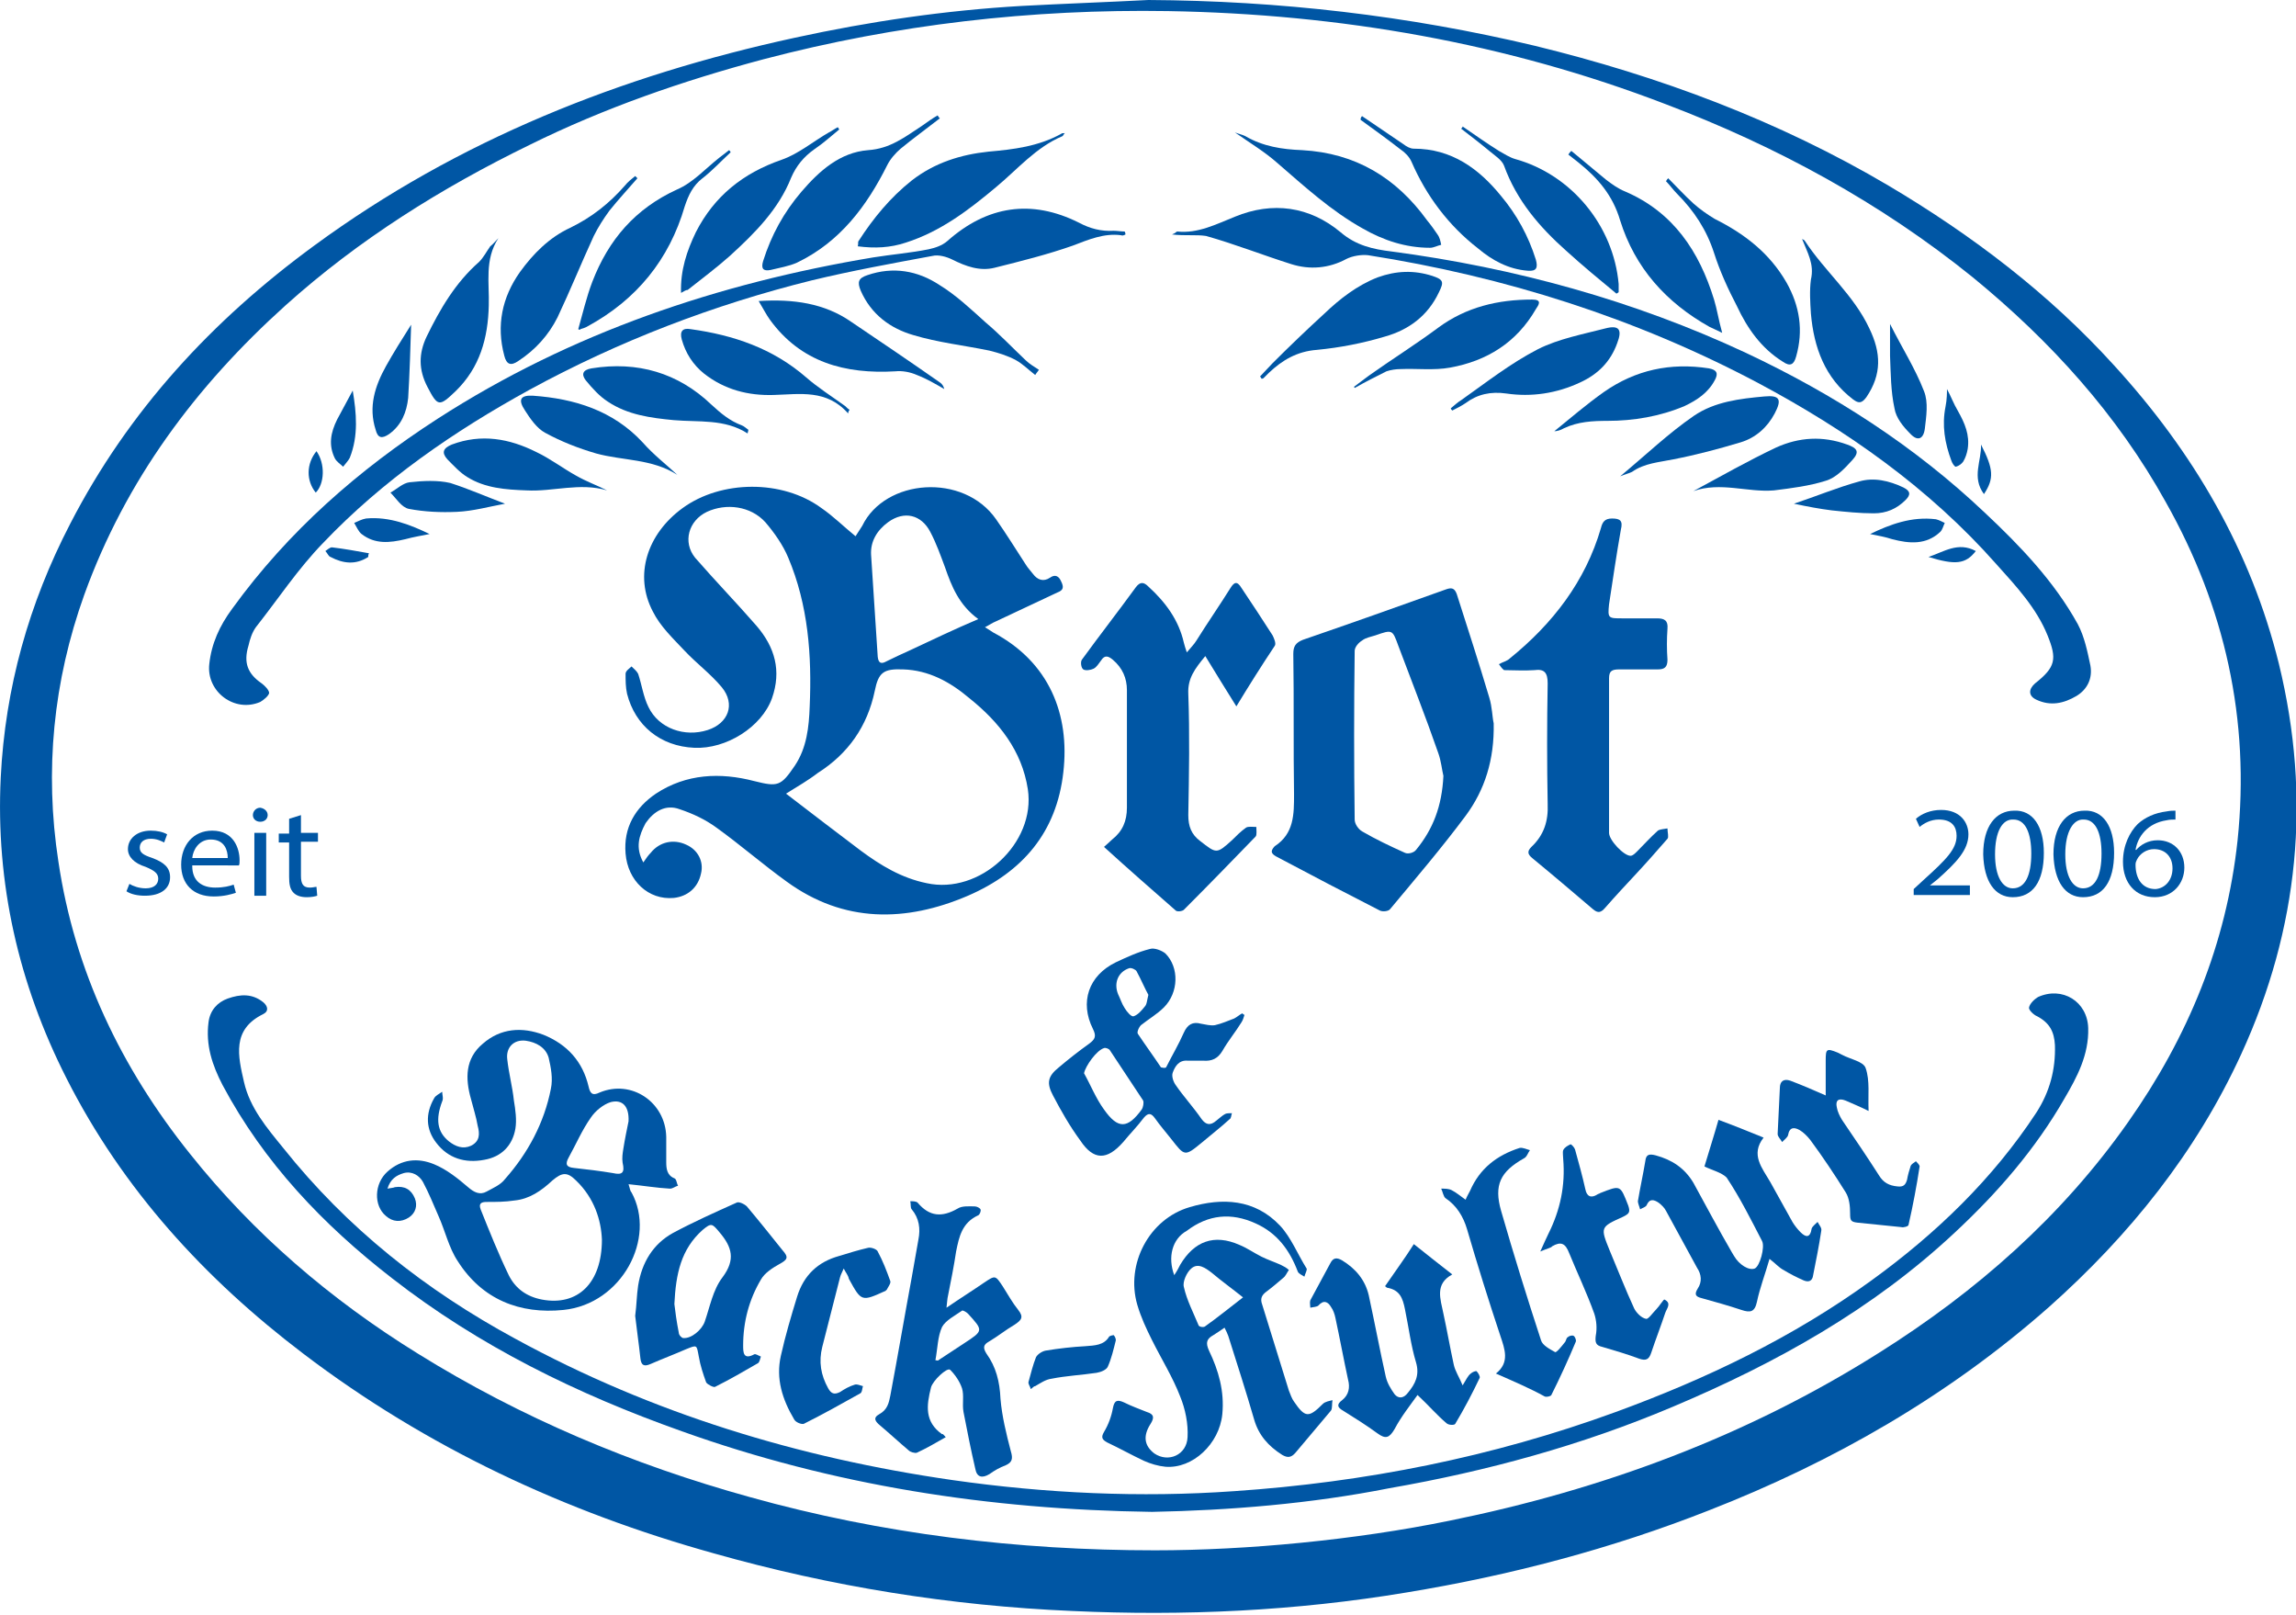 <?xml version="1.0" encoding="utf-8"?>
<!-- Generator: Adobe Illustrator 27.8.0, SVG Export Plug-In . SVG Version: 6.00 Build 0)  -->
<svg version="1.1" id="Ebene_1" xmlns="http://www.w3.org/2000/svg" xmlns:xlink="http://www.w3.org/1999/xlink" x="0px" y="0px"
	 viewBox="0 0 310.5 218.3" style="enable-background:new 0 0 310.5 218.3;" xml:space="preserve">
<style type="text/css">
	.st0{fill:#0056A4;}
</style>
<g>
	<g>
		<path class="st0" d="M155.3,0c17.7,0.1,35.1,2.1,52.3,6.2c16.8,4.1,32.9,10.1,47.8,18.9c11.3,6.7,21.7,14.6,30.5,24.3
			c10.7,11.7,18.5,25,22.3,40.4c4.4,18.1,2.7,35.7-5.1,52.7c-6.1,13.3-15.1,24.5-26,34.2c-13.6,12-29.1,20.9-46,27.5
			c-13.2,5.2-26.9,8.8-40.9,11.1c-15,2.5-30.1,3.2-45.2,2.5c-16.4-0.7-32.6-3.3-48.5-7.8C76.4,204.4,57.7,195.7,41,183
			c-13.3-10.1-24.4-22.2-32-37.2c-6.5-12.8-9.6-26.4-8.9-40.7C0.7,93,3.9,81.6,9.5,70.8c7.9-15.3,19.2-27.5,33-37.6
			c19.5-14.3,41.5-23,65-28.1c10.1-2.2,20.3-3.7,30.7-4.3C143.8,0.5,149.5,0.3,155.3,0z M156.2,209.6c12.4,0,27.1-1.4,39.8-4
			c20.7-4.2,40.2-11.4,58.1-22.7c13.2-8.3,24.7-18.4,33.7-31.2c8.1-11.5,13.3-24.1,14.8-38.1c1.7-16.3-1.7-31.5-9.7-45.7
			c-6.6-11.9-15.6-21.8-26.1-30.4c-12.5-10.1-26.5-17.7-41.5-23.4C203.7,5.8,181.2,1.9,158,1.5c-18.5-0.3-36.8,1.8-54.7,6.5
			c-10.9,2.9-21.6,6.6-31.7,11.6c-11.9,5.8-23.1,12.8-33,21.7C26.5,52.2,17,64.9,11.4,80.4C7.2,92.1,6,104.2,7.9,116.5
			c2.2,14.8,8.5,27.9,17.8,39.5c8.6,10.8,19,19.7,30.8,27c14,8.7,29,15,44.9,19.4C119.3,207.4,137.6,209.6,156.2,209.6z"/>
		<path class="st0" d="M87,116.6c0.4-0.6,0.7-1,1-1.3c1.2-1.5,3.1-1.9,4.8-1.1c1.6,0.7,2.4,2.3,2,3.9c-0.4,1.9-1.8,3.1-3.7,3.3
			c-3.4,0.3-6.2-2.3-6.5-6c-0.3-3.5,1.3-6.2,4.1-8.1c4.1-2.7,8.7-2.9,13.3-1.7c3.2,0.8,3.6,0.7,5.5-2.1c1.6-2.4,1.9-5.2,2-8
			c0.3-6.9-0.2-13.7-2.9-20.1c-0.7-1.7-1.9-3.4-3.1-4.8c-2-2.2-5.3-2.6-7.9-1.4c-2.5,1.2-3.3,4.1-1.6,6.2c2.7,3.1,5.6,6.1,8.3,9.2
			c2.5,2.9,3.4,6.1,2.1,9.8c-1.4,3.9-6.2,6.9-10.5,6.7c-4.6-0.2-8-3-9.1-7.3c-0.2-0.9-0.2-1.8-0.2-2.7c0-0.4,0.5-0.7,0.8-1
			c0.3,0.3,0.7,0.6,0.9,1c0.5,1.5,0.7,3.1,1.4,4.5c1.4,2.9,4.9,4.1,8,3.1c2.8-0.9,3.8-3.5,1.9-5.8c-1.5-1.8-3.4-3.2-5-4.9
			c-1.6-1.7-3.3-3.3-4.3-5.3c-2.6-4.9-0.8-10.5,4-14c5.2-3.8,13.5-3.9,18.8,0c1.6,1.1,3,2.5,4.6,3.8c0.3-0.5,0.6-0.9,0.9-1.4
			c3.1-6.4,13.7-7.2,18.1-0.9c1.4,2,2.7,4.1,4,6.1c0.3,0.5,0.7,0.9,1,1.3c0.6,0.8,1.4,1.1,2.3,0.5c0.7-0.5,1.2-0.2,1.5,0.5
			c0.4,0.8,0.3,1.2-0.5,1.5c-2.8,1.3-5.5,2.6-8.3,3.9c-0.5,0.2-0.9,0.5-1.5,0.8c0.5,0.3,0.8,0.5,1.1,0.7c7.6,4,10.4,11.1,9.5,18.9
			c-0.9,8.1-5.5,13.5-12.9,16.7c-8.4,3.6-16.8,3.7-24.5-1.9c-3.2-2.3-6.3-5-9.5-7.3c-1.5-1.1-3.2-1.9-5-2.5
			c-1.9-0.7-3.5,0.3-4.6,1.9C86.4,113,85.9,114.6,87,116.6z M106.3,107.3c3.5,2.7,6.8,5.2,10.1,7.7c2.7,2,5.5,3.7,8.9,4.4
			c7.2,1.6,14.8-5.4,13.7-12.7c-0.8-5.2-3.9-9.1-7.9-12.3c-2.6-2.2-5.5-3.8-9-3.9c-2.6-0.1-3.3,0.4-3.8,2.9c-1,4.8-3.6,8.5-7.7,11.1
			C109.3,105.5,107.9,106.3,106.3,107.3z M132.3,83.7c-2.6-1.9-3.6-4.4-4.5-7c-0.6-1.6-1.2-3.3-2-4.8c-1.2-2.3-3.5-2.9-5.7-1.3
			c-1.5,1.1-2.4,2.6-2.3,4.4c0.3,4.6,0.6,9.2,0.9,13.8c0.1,0.9,0.5,1,1.2,0.6c1-0.5,2.1-1,3.2-1.5C126.1,86.5,129,85.1,132.3,83.7z"
			/>
		<path class="st0" d="M155.8,204.4c-22.1-0.3-43.2-3.6-63.6-10.9c-14.1-5-27.4-11.5-39.2-20.7c-9.3-7.2-17.3-15.6-22.9-26.1
			c-1.4-2.7-2.3-5.4-1.9-8.5c0.2-1.6,1.2-2.7,2.6-3.2c1.7-0.6,3.3-0.7,4.8,0.5c0.6,0.5,0.8,1.2,0,1.6c-4.3,2.1-3.4,5.7-2.6,9.2
			c0.8,3.5,3.1,6.2,5.3,8.9c8.6,10.8,19.2,19.2,31.4,25.8c18.5,10.1,38.3,16.1,59.1,19.1c12.6,1.8,25.4,2.4,38.1,1.5
			c17.7-1.2,34.9-4.6,51.6-10.7c12.3-4.5,24-10.1,34.6-17.8c8.7-6.3,16.4-13.7,22.3-22.7c1.8-2.8,2.6-5.8,2.5-9.1
			c-0.1-1.8-0.7-3-2.4-3.9c-0.5-0.2-1.2-0.9-1.1-1.2c0.1-0.5,0.7-1.1,1.2-1.4c3.3-1.5,6.7,0.6,6.8,4.2c0.1,3.6-1.5,6.6-3.2,9.5
			c-3.9,6.8-9,12.7-14.8,18.1c-11.1,10.4-24.2,17.7-38.2,23.6c-12.3,5.2-25.1,8.7-38.3,11C177.3,203.3,166.3,204.2,155.8,204.4z"/>
		<path class="st0" d="M202,97.8c0.1,4.9-1.2,9-3.8,12.5c-3.2,4.3-6.7,8.4-10.2,12.6c-0.2,0.3-1,0.4-1.4,0.2
			c-4.7-2.4-9.3-4.8-14-7.3c-0.7-0.4-0.8-0.7-0.3-1.3c0,0,0.1-0.1,0.1-0.1c2.6-1.7,2.6-4.3,2.6-7c-0.1-6.3,0-12.7-0.1-19
			c0-1,0.3-1.5,1.3-1.9c6.4-2.2,12.9-4.5,19.3-6.8c0.8-0.3,1.2-0.2,1.5,0.6c1.5,4.7,3,9.3,4.4,14C201.8,95.6,201.8,96.9,202,97.8z
			 M195.2,104.9c-0.2-0.8-0.3-2-0.7-3.1c-1.7-4.9-3.6-9.7-5.4-14.5c-0.8-2.2-0.8-2.2-3.1-1.4c-0.6,0.2-1.3,0.3-1.8,0.7
			c-0.5,0.3-1,0.9-1,1.4c-0.1,7.6-0.1,15.2,0,22.8c0,0.6,0.5,1.3,1,1.6c1.9,1.1,3.8,2,5.8,2.9c0.4,0.2,1.2,0,1.5-0.4
			C193.8,112.1,195,109,195.2,104.9z"/>
		<path class="st0" d="M85,160.1c0.2,0.6,0.2,0.9,0.4,1.1c3.4,6.2-1.3,15.1-9.2,15.9c-5.9,0.6-11-1.4-14.3-6.6
			c-1.2-1.8-1.7-4.1-2.6-6.1c-0.7-1.6-1.3-3.1-2.1-4.6c-0.5-0.9-1.5-1.5-2.6-1.2c-1,0.3-1.8,0.8-2.2,2.1c0.5-0.1,0.8-0.1,1-0.2
			c1.3-0.2,2.2,0.3,2.7,1.5c0.4,1,0.1,2-0.8,2.6c-1.1,0.7-2.2,0.6-3.1-0.2c-1.7-1.4-1.6-4.4,0.2-6c1.9-1.7,4.1-1.9,6.3-1
			c1.7,0.7,3.2,1.9,4.6,3.1c0.8,0.7,1.6,1.1,2.5,0.6c0.9-0.5,1.9-0.9,2.5-1.7c3.1-3.5,5.3-7.6,6.2-12.2c0.3-1.4,0-2.9-0.3-4.2
			c-0.4-1.4-1.7-2.1-3.1-2.3c-1.6-0.2-2.7,0.9-2.5,2.5c0.2,1.9,0.7,3.7,0.9,5.6c0.2,1.2,0.4,2.6,0.2,3.8c-0.4,2.3-1.9,3.8-4.2,4.2
			c-2.6,0.5-4.9-0.2-6.5-2.3c-1.4-1.8-1.5-3.9-0.3-6c0.2-0.4,0.7-0.6,1.1-0.9c0,0.4,0.2,0.9,0,1.3c-0.9,2.4-0.7,4.1,0.9,5.4
			c0.9,0.7,1.9,1.1,3,0.6c1.2-0.6,1.2-1.6,0.9-2.7c-0.2-1.2-0.6-2.4-0.9-3.6c-0.8-2.8-0.8-5.5,1.6-7.5c2.4-2.1,5.3-2.3,8.2-1.2
			c3.2,1.3,5.3,3.6,6.1,7c0.2,0.9,0.5,1.3,1.5,0.8c4.3-1.8,8.9,1.3,9,6c0,1.1,0,2.3,0,3.4c0,0.9,0.1,1.8,1.1,2.2
			c0.3,0.1,0.3,0.7,0.5,1c-0.4,0.1-0.7,0.4-1.1,0.4C88.8,160.6,87,160.3,85,160.1z M81.4,167.6c-0.1-2.6-1-5.6-3.5-8
			c-1.2-1.2-1.9-1.1-3.2,0c-1.5,1.4-3.1,2.5-5.1,2.7c-1.3,0.2-2.5,0.2-3.8,0.2c-0.7,0-1.1,0.2-0.8,1c1.2,3,2.4,6,3.8,8.9
			c0.9,1.8,2.4,2.9,4.5,3.3C78.1,176.6,81.4,173.5,81.4,167.6z M85,151.6c0.1-2-0.8-3-2.4-2.6c-1,0.3-2.1,1.2-2.7,2.1
			c-1.2,1.7-2,3.6-3,5.4c-0.5,0.9-0.3,1.3,0.7,1.4c1.8,0.2,3.5,0.4,5.3,0.7c1.3,0.3,1.6-0.1,1.3-1.4c-0.1-0.6,0-1.3,0.1-1.9
			C84.5,154,84.8,152.6,85,151.6z"/>
		<path class="st0" d="M167.2,95.5c-1.5-2.4-2.8-4.5-4.2-6.8c-1.4,1.7-2.4,3-2.3,5.1c0.2,5.4,0.1,10.9,0,16.4c0,1.5,0.4,2.6,1.6,3.5
			c2.2,1.7,2.2,1.8,4.3-0.1c0.6-0.6,1.2-1.2,1.9-1.7c0.3-0.2,0.9-0.1,1.4-0.1c0,0.4,0.1,1.1-0.1,1.3c-3.2,3.3-6.4,6.6-9.7,9.9
			c-0.2,0.2-0.9,0.3-1.1,0.1c-3.2-2.8-6.4-5.6-9.7-8.6c0.2-0.2,0.7-0.6,1.1-1c1.4-1.1,2-2.5,2-4.3c0-5.3,0-10.6,0-15.9
			c0-1.6-0.6-3-1.9-4.1c-0.6-0.5-1.1-0.7-1.6,0.1c-0.3,0.4-0.6,0.9-1,1.1c-0.4,0.2-1.1,0.3-1.4,0.1c-0.3-0.2-0.4-1-0.2-1.3
			c2.4-3.3,4.9-6.5,7.3-9.8c0.6-0.8,1.1-0.7,1.7-0.1c2.3,2.1,4.1,4.5,4.8,7.6c0.1,0.4,0.2,0.7,0.4,1.3c0.5-0.6,1-1.1,1.3-1.6
			c1.5-2.4,3.1-4.7,4.6-7.1c0.5-0.8,0.9-1,1.5,0c1.4,2.1,2.8,4.2,4.2,6.4c0.2,0.4,0.5,1.1,0.3,1.4C170.6,90,168.9,92.7,167.2,95.5z"
			/>
		<path class="st0" d="M202.7,89.8c0.5-0.3,1.1-0.4,1.5-0.8c5.8-4.7,10.2-10.4,12.3-17.6c0.2-0.8,0.5-1.3,1.5-1.3
			c1.1,0,1.5,0.3,1.2,1.5c-0.6,3.4-1.1,6.8-1.6,10.1c-0.2,1.9-0.1,1.9,1.8,1.9c1.6,0,3.1,0,4.7,0c1,0,1.5,0.3,1.4,1.4
			c-0.1,1.4-0.1,2.8,0,4.2c0,1-0.4,1.3-1.3,1.3c-1.7,0-3.5,0-5.2,0c-1,0-1.4,0.2-1.4,1.2c0,7,0,13.9,0,20.9c0,1,2,3.1,2.9,3.1
			c0.3,0,0.6-0.3,0.9-0.6c0.9-0.9,1.8-1.9,2.8-2.8c0.3-0.2,0.8-0.2,1.3-0.3c0,0.5,0.2,1.2,0,1.4c-1.4,1.6-2.8,3.2-4.2,4.7
			c-1.4,1.5-2.8,3-4.2,4.6c-0.6,0.7-1,0.8-1.7,0.2c-2.7-2.3-5.4-4.6-8.2-6.9c-0.6-0.5-0.7-0.9-0.1-1.5c1.7-1.6,2.3-3.5,2.2-5.8
			c-0.1-5.4-0.1-10.9,0-16.3c0-1.4-0.4-2-1.8-1.8c-1.4,0.1-2.8,0-4.1,0C203,90.3,202.9,90,202.7,89.8z"/>
		<path class="st0" d="M152.2,31.7c-0.2,0.1-0.4,0.2-0.6,0.1c-2.3-0.3-4.4,0.6-6.5,1.4c-3.4,1.2-7,2.1-10.6,3
			c-2,0.5-3.9-0.2-5.7-1.1c-0.8-0.4-1.9-0.7-2.7-0.5c-5.4,1-10.9,2-16.3,3.3c-13.3,3.3-26.1,8.2-38.2,14.8
			c-10.2,5.6-19.8,12.2-27.9,20.7c-3.4,3.5-6.1,7.6-9.1,11.4c-0.5,0.7-0.8,1.6-1,2.5c-0.7,2.3-0.1,3.8,1.8,5.1c0.4,0.3,1,0.9,1,1.3
			c-0.1,0.4-0.7,0.9-1.2,1.2c-3.5,1.5-7.3-1.4-6.9-5.1c0.3-2.8,1.4-5.2,3.1-7.5C39,71.8,48.5,63.5,59.2,56.6
			c18-11.6,37.9-18.3,58.9-21.8c2.5-0.4,5-0.6,7.5-1.1c0.9-0.2,1.8-0.5,2.5-1.1c5.4-4.8,11.4-5.7,17.8-2.5c1.5,0.8,3,1.2,4.7,1.1
			c0.5,0,1,0.1,1.5,0.1C152.2,31.5,152.2,31.6,152.2,31.7z"/>
		<path class="st0" d="M158.5,31.7c0.5-0.2,0.6-0.4,0.7-0.4c2.8,0.3,5.3-1,7.8-2c5.1-2.1,10.1-1.4,14.3,2.1c2.1,1.8,4.4,2.3,6.9,2.6
			c16.6,2.2,32.7,6.6,47.9,13.7c11.9,5.6,22.8,12.6,32.3,21.6c4.8,4.5,9.4,9.3,12.6,15.1c0.9,1.7,1.3,3.7,1.7,5.6
			c0.3,1.7-0.4,3.2-1.9,4.1c-1.7,1-3.5,1.4-5.4,0.5c-1.1-0.5-1.1-1.4-0.2-2.2c2.8-2.2,3-3.3,1.7-6.5c-1.5-3.7-4.2-6.6-6.9-9.6
			c-9.1-10.3-20.2-18.1-32.2-24.5c-16.6-8.8-34.3-14.4-52.8-17.3c-0.9-0.1-2.1,0.1-2.9,0.5c-2.4,1.3-5,1.5-7.5,0.7
			c-3.8-1.2-7.6-2.7-11.5-3.8C161.8,31.7,160.3,31.9,158.5,31.7z"/>
		<path class="st0" d="M158.8,172.4c0.4-0.6,0.6-1,0.8-1.4c1.9-3.2,4.6-4.2,8-2.7c1,0.4,2,1.1,3,1.6c0.8,0.4,1.7,0.7,2.6,1.1
			c0.4,0.2,0.8,0.4,1.1,0.7c-0.3,0.4-0.4,0.8-0.8,1.1c-0.7,0.6-1.4,1.2-2.2,1.8c-0.7,0.5-0.9,1-0.6,1.8c1.2,3.9,2.4,7.7,3.6,11.6
			c0.2,0.5,0.4,1.1,0.7,1.5c1.5,2.2,2,2.2,3.9,0.3c0.3-0.3,0.9-0.4,1.3-0.5c-0.1,0.5,0,1.1-0.2,1.4c-1.6,1.9-3.2,3.8-4.8,5.7
			c-0.6,0.7-1.1,0.7-1.8,0.3c-1.9-1.2-3.2-2.7-3.8-4.8c-1.1-3.8-2.3-7.5-3.5-11.3c-0.1-0.3-0.3-0.7-0.5-1.1c-0.6,0.4-1,0.7-1.5,1
			c-0.9,0.5-1.1,1-0.6,2.1c1.3,2.7,2.1,5.5,1.8,8.6c-0.4,4-4,7.4-7.7,7.1c-1-0.1-2-0.4-2.9-0.8c-1.7-0.8-3.3-1.7-5-2.5
			c-0.7-0.4-0.8-0.7-0.4-1.4c0.6-1,1-2.1,1.2-3.2c0.2-1.1,0.6-1.2,1.5-0.8c1,0.5,2.1,0.9,3.1,1.3c1,0.3,1,0.8,0.5,1.6
			c-1.1,1.7-0.8,3,0.5,4c1.9,1.3,4.4,0.2,4.5-2.2c0.1-1.8-0.3-3.8-1-5.5c-1-2.6-2.5-5-3.8-7.6c-0.8-1.6-1.5-3.1-2-4.8
			c-1.6-5.5,1.6-11.6,7.1-13.2c4.4-1.3,8.8-1.1,12.2,2.5c1.5,1.6,2.4,3.9,3.6,5.8c0.1,0.2-0.2,0.7-0.3,1.1c-0.3-0.2-0.8-0.4-0.9-0.7
			c-1.1-2.9-2.8-5.2-5.7-6.5c-3.3-1.5-6.4-1.2-9.3,1C158.5,167.5,157.9,170,158.8,172.4z M168.1,175.4c-1.5-1.2-2.9-2.2-4.2-3.3
			c-0.9-0.7-1.9-1.4-2.8-0.6c-0.6,0.5-1.2,1.8-1,2.5c0.4,1.8,1.3,3.5,2,5.2c0.1,0.2,0.7,0.3,0.9,0.1
			C164.7,178.1,166.4,176.7,168.1,175.4z"/>
		<path class="st0" d="M127.9,194.3c-1.4,0.8-2.6,1.5-3.9,2.1c-0.3,0.1-0.9-0.1-1.1-0.3c-1.3-1.1-2.6-2.3-3.9-3.4
			c-0.6-0.5-1-1-0.1-1.5c1.1-0.6,1.3-1.5,1.5-2.5c1-5.3,1.9-10.6,2.9-16c0.3-1.7,0.6-3.4,0.9-5.1c0.3-1.5,0.1-2.9-0.9-4.1
			c-0.2-0.2-0.1-0.7-0.2-1.1c0.3,0,0.8,0,1,0.2c1.6,1.9,3.3,2,5.4,0.8c0.6-0.4,1.6-0.3,2.3-0.3c0.3,0,0.7,0.2,0.8,0.4
			c0.1,0.2-0.1,0.7-0.3,0.8c-2.2,1-2.6,2.9-3,4.9c-0.3,2-0.7,4-1.1,6c-0.1,0.4-0.1,0.8-0.2,1.6c1.9-1.3,3.5-2.3,5.1-3.4
			c1.5-1,1.5-1,2.5,0.5c0.7,1.1,1.3,2.2,2.1,3.2c0.8,1,0.4,1.4-0.5,2c-1.2,0.7-2.3,1.6-3.5,2.3c-0.7,0.4-0.8,0.8-0.3,1.6
			c1.3,1.8,1.8,3.8,1.9,6.1c0.2,2.4,0.8,4.8,1.4,7.1c0.3,1,0.2,1.5-0.7,1.9c-0.8,0.3-1.5,0.7-2.2,1.2c-1,0.6-1.7,0.4-1.9-0.7
			c-0.6-2.6-1.1-5.1-1.6-7.7c-0.2-1.1,0.1-2.2-0.2-3.2c-0.3-0.9-0.9-1.8-1.6-2.5c-0.4-0.4-2.4,1.5-2.6,2.4c-0.6,2.4-0.9,4.6,1.5,6.3
			C127.5,193.8,127.6,194,127.9,194.3z M126.5,183.9c0.2,0,0.4,0.1,0.4,0c1.2-0.8,2.3-1.5,3.5-2.3c2.6-1.7,2.6-1.7,0.5-4
			c-0.2-0.2-0.7-0.5-0.8-0.4c-1,0.7-2.2,1.3-2.7,2.2C126.8,180.7,126.8,182.3,126.5,183.9z"/>
		<path class="st0" d="M157.7,144.3c0.8-1.6,1.7-3.1,2.4-4.7c0.5-1.1,1.2-1.5,2.3-1.2c0.6,0.1,1.3,0.3,1.9,0.2
			c0.9-0.2,1.8-0.6,2.6-0.9c0.4-0.2,0.7-0.5,1.1-0.7c0.1,0.1,0.2,0.2,0.3,0.2c-0.1,0.3-0.2,0.7-0.4,1c-0.8,1.3-1.8,2.5-2.6,3.9
			c-0.6,1-1.4,1.4-2.6,1.3c-0.7,0-1.4,0-2.1,0c-1.2-0.1-1.7,0.8-2,1.6c-0.2,0.5,0.1,1.3,0.4,1.7c1.1,1.6,2.4,3,3.5,4.6
			c0.6,0.8,1.2,0.9,2,0.2c0.4-0.3,0.8-0.7,1.2-0.9c0.2-0.1,0.6-0.1,0.9-0.1c-0.1,0.3-0.1,0.7-0.3,0.8c-1.2,1.1-2.5,2.1-3.8,3.2
			c-2.3,1.9-2.3,1.8-4.1-0.5c-0.7-0.9-1.5-1.8-2.2-2.8c-0.5-0.7-0.9-0.8-1.5-0.1c-0.9,1.2-1.9,2.2-2.8,3.3c-2.2,2.5-4,2.5-5.8-0.2
			c-1.4-1.9-2.6-4-3.7-6.1c-0.9-1.7-0.7-2.6,0.8-3.8c1.3-1.1,2.7-2.2,4.1-3.2c0.8-0.6,1-1,0.5-2c-1.8-3.6-0.6-7.2,3.1-9
			c1.5-0.7,3-1.4,4.6-1.8c0.6-0.2,1.6,0.2,2.1,0.6c1.9,1.9,1.8,5.3-0.2,7.3c-0.9,0.9-2.1,1.6-3.1,2.4c-0.3,0.3-0.6,1-0.4,1.2
			c1,1.5,2.1,3,3.1,4.5C157.4,144.4,157.6,144.4,157.7,144.3z M146.6,145.1c0.9,1.6,1.6,3.4,2.7,4.9c1.9,2.7,3.2,2.6,5.1,0
			c0.2-0.3,0.3-0.9,0.2-1.2c-1.5-2.3-3-4.5-4.5-6.8c-0.1-0.2-0.6-0.4-0.8-0.3C148.3,142,146.8,144.1,146.6,145.1z M155.3,134.5
			c-0.5-0.9-1-2.1-1.6-3.2c-0.1-0.2-0.7-0.5-1-0.4c-1.5,0.5-2.1,2-1.5,3.5c0.3,0.6,0.5,1.3,0.9,1.9c0.3,0.5,0.9,1.2,1.2,1.1
			c0.6-0.2,1.1-0.8,1.5-1.3C155.1,135.8,155.1,135.3,155.3,134.5z"/>
		<path class="st0" d="M187.3,173.9c1.3-1.9,2.7-3.8,3.9-5.7c1.6,1.3,3.3,2.6,5.2,4.1c-2.4,1.3-1.6,3.3-1.2,5.3
			c0.5,2.3,0.9,4.6,1.4,6.9c0.2,0.9,0.7,1.6,1.2,2.8c0.5-0.8,0.7-1.3,1.1-1.6c0.2-0.2,0.7-0.4,0.8-0.3c0.2,0.2,0.5,0.7,0.4,0.9
			c-1,2.1-2.1,4.2-3.3,6.2c-0.1,0.2-0.9,0.2-1.2-0.1c-1.3-1.1-2.4-2.4-3.9-3.8c-1,1.4-2.2,2.9-3.1,4.6c-0.7,1.2-1.2,1.4-2.3,0.6
			c-1.5-1.1-3.1-2.1-4.7-3.1c-0.7-0.4-0.9-0.8-0.1-1.4c0.9-0.7,1.1-1.7,0.8-2.8c-0.6-2.8-1.1-5.5-1.7-8.3c-0.1-0.5-0.3-1.1-0.6-1.5
			c-0.4-0.7-1-1-1.7-0.2c-0.2,0.2-0.7,0.2-1.1,0.3c0-0.3-0.1-0.7,0-1c0.9-1.7,1.8-3.3,2.7-5c0.4-0.8,0.9-0.8,1.6-0.4
			c1.8,1.1,3.1,2.6,3.6,4.7c0.8,3.7,1.5,7.4,2.3,11c0.2,0.9,0.7,1.7,1.2,2.4c0.5,0.6,1.2,0.6,1.8-0.2c1-1.2,1.6-2.4,1.1-4.1
			c-0.7-2.3-1-4.8-1.5-7.2c-0.3-1.5-0.7-2.6-2.4-2.9C187.5,174.1,187.4,173.9,187.3,173.9z"/>
		<path class="st0" d="M230.5,157.7c0.6-2,1.3-4.2,1.9-6.3c1.9,0.7,3.9,1.5,6.1,2.4c-1.8,2.3-0.2,4.1,0.9,6c1,1.8,2,3.6,3,5.4
			c0.3,0.5,0.7,1,1.1,1.4c0.7,0.7,1.3,0.8,1.5-0.5c0.1-0.3,0.5-0.6,0.8-0.9c0.2,0.4,0.6,0.8,0.5,1.2c-0.3,2-0.7,4-1.1,6
			c-0.1,0.8-0.6,1-1.3,0.7c-0.9-0.4-1.9-0.9-2.7-1.4c-0.6-0.3-1.1-0.9-1.9-1.5c-0.6,2.1-1.3,3.9-1.7,5.8c-0.3,1.4-0.9,1.5-2.1,1.1
			c-1.8-0.6-3.6-1.1-5.4-1.6c-0.8-0.2-1-0.5-0.5-1.3c0.6-0.9,0.5-1.9-0.1-2.8c-1.4-2.6-2.8-5.1-4.2-7.7c-0.2-0.4-0.6-0.8-1-1.1
			c-0.6-0.4-1.2-0.6-1.6,0.3c-0.1,0.3-0.6,0.4-0.9,0.6c-0.1-0.4-0.3-0.8-0.3-1.1c0.3-1.8,0.7-3.6,1-5.4c0.1-1,0.6-1,1.4-0.8
			c2.2,0.6,3.9,1.7,5.1,3.7c1.7,3.1,3.4,6.3,5.2,9.4c0.1,0.2,0.2,0.3,0.3,0.5c0.7,1.2,2,2,2.8,1.7c0.7-0.3,1.4-2.9,1-3.7
			c-1.5-2.9-3-5.9-4.8-8.6C232.8,158.5,231.5,158.2,230.5,157.7z"/>
		<path class="st0" d="M85.9,177.9c0.2-1.5,0.2-2.8,0.4-4.1c0.5-3.1,2-5.6,4.7-7.1c2.8-1.5,5.7-2.8,8.6-4.1c0.3-0.2,1.1,0.2,1.4,0.5
			c1.6,1.9,3.2,3.9,4.8,5.9c0.9,1,0.7,1.3-0.4,1.9c-0.9,0.5-2,1.2-2.5,2.1c-1.6,2.7-2.4,5.7-2.4,8.9c0,0.9,0,2,1.5,1.2
			c0.2-0.1,0.6,0.2,0.9,0.3c-0.1,0.3-0.2,0.8-0.4,0.9c-1.9,1.1-3.8,2.2-5.8,3.2c-0.2,0.1-1-0.3-1.2-0.6c-0.4-1.1-0.8-2.3-1-3.5
			c-0.3-1.6-0.2-1.6-1.7-1c-1.6,0.7-3.2,1.3-4.8,2c-0.9,0.4-1.3,0.2-1.4-0.8C86.4,181.7,86.1,179.7,85.9,177.9z M91.2,176.3
			c0.1,0.9,0.3,2.4,0.6,3.9c0,0.3,0.4,0.7,0.6,0.7c1.1,0.1,2.5-1.1,2.9-2.2c0.7-2,1.1-4.3,2.4-6c1.8-2.4,1.3-4.1-0.4-6.1
			c-1-1.2-1.1-1.3-2.3-0.3C92.1,168.9,91.4,172.2,91.2,176.3z"/>
		<path class="st0" d="M202.3,185.7c1.9-1.5,1.2-3.3,0.6-5.1c-1.6-4.8-3.1-9.6-4.5-14.4c-0.5-1.7-1.4-3.2-2.9-4.2
			c-0.3-0.2-0.4-0.9-0.6-1.3c0.5,0,1,0,1.4,0.2c0.6,0.3,1.2,0.8,1.9,1.3c0.2-0.5,0.4-0.8,0.6-1.2c1.3-3,3.6-4.8,6.7-5.8
			c0.4-0.1,1,0.2,1.4,0.3c-0.3,0.4-0.4,0.9-0.8,1.1c-3.2,1.8-4.1,3.6-3.1,7.1c1.7,5.9,3.5,11.7,5.4,17.5c0.2,0.7,1.2,1.2,1.9,1.6
			c0.2,0.1,0.9-0.8,1.3-1.3c0.2-0.2,0.2-0.6,0.4-0.7c0.2-0.2,0.6-0.3,0.8-0.2c0.2,0.1,0.4,0.6,0.3,0.8c-1,2.4-2.1,4.8-3.3,7.2
			c-0.1,0.2-0.7,0.3-0.9,0.2C206.9,187.7,204.8,186.8,202.3,185.7z"/>
		<path class="st0" d="M246.9,148.1c0-1.4,0-3.1,0-4.7c0-1.6,0.1-1.7,1.6-1.1c0.2,0.1,0.4,0.2,0.6,0.3c1.1,0.6,2.9,0.9,3.2,1.8
			c0.6,1.7,0.3,3.7,0.4,5.8c-1.2-0.6-2.2-1-3.1-1.4c-1-0.4-1.4,0-1.2,0.9c0.1,0.6,0.4,1.2,0.7,1.7c1.7,2.5,3.4,5,5,7.5
			c0.6,1,1.4,1.4,2.5,1.5c0.8,0.1,1.1-0.2,1.3-0.9c0.1-0.6,0.3-1.3,0.5-1.9c0.1-0.2,0.4-0.4,0.7-0.6c0.2,0.2,0.5,0.5,0.5,0.7
			c-0.4,2.6-0.9,5.3-1.5,7.9c0,0.2-0.7,0.4-1,0.3c-2-0.2-3.9-0.4-5.9-0.6c-0.9-0.1-1-0.3-1-1.2c0-1-0.1-2.1-0.6-2.9
			c-1.5-2.4-3.1-4.8-4.8-7.1c-0.4-0.5-0.9-1-1.4-1.3c-0.7-0.4-1.4-0.5-1.6,0.7c-0.1,0.3-0.5,0.6-0.8,0.9c-0.2-0.4-0.6-0.7-0.6-1.1
			c0.1-2.1,0.2-4.1,0.3-6.2c0-0.9,0.5-1.3,1.4-1C243.7,146.7,245.3,147.4,246.9,148.1z"/>
		<path class="st0" d="M208.3,169.2c0.5-1.1,0.8-1.8,1.1-2.4c1.6-3.2,2.3-6.5,2-10.1c0-0.4-0.1-0.9,0-1.2c0.2-0.4,0.6-0.6,1-0.8
			c0.1,0,0.5,0.4,0.6,0.7c0.5,1.8,1,3.6,1.4,5.4c0.2,1,0.8,1.2,1.6,0.7c0.1-0.1,0.3-0.1,0.4-0.2c2.8-1.1,2.7-1.1,3.8,1.7
			c0.3,0.9,0.1,1.1-0.7,1.5c-3.1,1.4-3.1,1.4-1.8,4.6c1.1,2.6,2.1,5.2,3.3,7.8c0.3,0.6,1,1.3,1.6,1.4c0.3,0.1,0.9-0.8,1.4-1.3
			c0.4-0.4,1-1.4,1.1-1.3c1,0.5,0.3,1.2,0.1,1.8c-0.6,1.8-1.3,3.6-1.9,5.4c-0.3,0.9-0.7,1.1-1.6,0.8c-1.6-0.6-3.3-1.1-5-1.6
			c-0.9-0.2-1-0.6-0.9-1.5c0.2-1,0.1-2.1-0.2-3c-1-2.8-2.3-5.5-3.4-8.2c-0.5-1.3-1.1-1.6-2.3-0.9
			C209.8,168.7,209.2,168.8,208.3,169.2z"/>
		<path class="st0" d="M114.1,171.5c-0.2,0.5-0.4,0.8-0.5,1.2c-0.8,3.1-1.6,6.3-2.4,9.4c-0.5,2-0.2,3.8,0.8,5.6
			c0.4,0.7,0.8,0.9,1.6,0.5c0.6-0.4,1.3-0.8,2-1c0.3-0.1,0.7,0.1,1.1,0.2c-0.1,0.3-0.1,0.9-0.4,1c-2.5,1.4-5,2.8-7.6,4.1
			c-0.3,0.1-1.1-0.2-1.3-0.6c-1.6-2.7-2.5-5.5-1.8-8.6c0.6-2.7,1.4-5.4,2.2-8c0.9-2.9,2.8-4.7,5.7-5.5c1.3-0.4,2.6-0.8,3.9-1.1
			c0.4-0.1,1.2,0.2,1.3,0.5c0.7,1.3,1.2,2.6,1.7,4c0.1,0.3-0.3,0.8-0.5,1.2c0,0-0.1,0-0.1,0.1c-3.3,1.5-3.3,1.5-5-1.6
			C114.7,172.4,114.4,172.1,114.1,171.5z"/>
		<path class="st0" d="M167,17.9c0.5,0.2,1,0.3,1.4,0.5c2.4,1.4,5,1.8,7.7,1.9c7.2,0.4,12.7,3.7,16.9,9.5c0.5,0.6,1,1.3,1.4,1.9
			c0.3,0.4,0.4,0.9,0.5,1.4c-0.5,0.1-1,0.4-1.5,0.4c-3.3,0-6.3-1-9.1-2.6c-4.3-2.4-7.9-5.7-11.6-8.9C171,20.5,169,19.3,167,17.9z"/>
		<path class="st0" d="M144,18c-0.2,0.2-0.2,0.3-0.3,0.4c-3.6,1.5-6.1,4.5-9,6.9c-3.7,3.1-7.5,6-12.2,7.5c-2.1,0.7-4.2,0.8-6.5,0.5
			c0.1-0.3,0-0.6,0.1-0.7c2-3.1,4.3-5.9,7.2-8.2c3.1-2.4,6.6-3.5,10.4-3.9c3.4-0.3,6.7-0.7,9.8-2.4C143.6,18,143.7,18,144,18z"/>
		<path class="st0" d="M127.1,16c-1.8,1.4-3.6,2.7-5.3,4.1c-0.7,0.6-1.4,1.4-1.8,2.2c-2.8,5.6-6.4,10.4-12.2,13.2
			c-1.1,0.5-2.4,0.7-3.6,1c-1,0.2-1.3-0.2-1-1.2c1.1-3.5,2.8-6.6,5.2-9.4c2.4-2.8,5.2-5.3,9-5.6c3-0.2,5-1.8,7.3-3.3
			c0.7-0.5,1.4-1,2.1-1.4C126.9,15.8,127,15.9,127.1,16z"/>
		<path class="st0" d="M184.2,15.7c1.9,1.3,3.7,2.5,5.6,3.8c0.4,0.3,0.9,0.6,1.4,0.6c5.1,0,8.8,2.7,11.8,6.4
			c2.1,2.5,3.7,5.4,4.7,8.6c0.3,1.1,0.1,1.6-1.1,1.5c-2.6-0.2-4.8-1.4-6.7-3c-4-3.1-7-7.1-9-11.7c-0.3-0.7-0.9-1.3-1.5-1.7
			c-1.8-1.4-3.6-2.7-5.4-4C184,15.9,184.1,15.8,184.2,15.7z"/>
		<path class="st0" d="M86.2,24.1c-1.3,1.5-2.6,2.9-3.8,4.4c-0.8,1.1-1.5,2.2-2.1,3.4c-1.7,3.7-3.2,7.4-4.9,11
			c-1.2,2.4-3,4.4-5.3,5.9c-1,0.7-1.6,0.5-1.9-0.7c-1.1-4.1-0.3-7.9,2.1-11.3c1.8-2.5,4-4.7,6.8-6c2.9-1.4,5.3-3.3,7.4-5.7
			c0.4-0.5,0.9-0.9,1.4-1.3C86,23.9,86.1,24,86.2,24.1z"/>
		<path class="st0" d="M225.6,24.1c1.1,1.1,2.2,2.3,3.4,3.4c0.9,0.8,1.9,1.5,2.9,2.1c4,2,7.4,4.6,9.7,8.6c1.8,3.2,2.3,6.5,1.3,10
			c-0.3,1.1-0.8,1.4-1.8,0.7c-2.9-1.8-4.8-4.5-6.2-7.5c-1.2-2.3-2.3-4.7-3.1-7.2c-1-3.1-2.7-5.7-5-8c-0.5-0.5-1-1.2-1.5-1.7
			C225.4,24.3,225.5,24.2,225.6,24.1z"/>
		<path class="st0" d="M170.4,50.9c0.6-0.6,1.1-1.2,1.7-1.8c2.3-2.3,4.6-4.5,7-6.7c2.1-2,4.4-3.8,7.2-4.9c2.5-0.9,4.9-1,7.4-0.2
			c1.5,0.5,1.6,0.8,0.9,2.2c-1.5,3.2-4.1,5.1-7.3,6c-3,0.9-6.1,1.5-9.2,1.8c-2.7,0.2-4.7,1.4-6.5,3.1c-0.2,0.2-0.5,0.5-0.7,0.7
			c-0.1,0.1-0.2,0.1-0.3,0.1C170.5,51,170.5,51,170.4,50.9z"/>
		<path class="st0" d="M140,50.7c-0.9-0.7-1.7-1.5-2.6-2c-1.1-0.6-2.4-1-3.6-1.3c-3.4-0.7-7-1.1-10.3-2.1c-3.1-0.9-5.7-2.8-7.1-6
			c-0.5-1.2-0.3-1.7,0.9-2.1c3.5-1.2,6.8-0.6,9.7,1.3c2.3,1.4,4.3,3.3,6.3,5.1c1.9,1.6,3.6,3.4,5.4,5.1c0.5,0.5,1.2,0.9,1.8,1.3
			C140.3,50.3,140.1,50.5,140,50.7z"/>
		<path class="st0" d="M212.5,20.4c1.6,1.3,3.1,2.6,4.7,3.9c0.8,0.6,1.6,1.2,2.6,1.6c6.5,2.8,10,8.1,12,14.6
			c0.4,1.3,0.6,2.7,1.1,4.5c-0.8-0.4-1.3-0.6-1.7-0.8c-5.9-3.3-10.1-8-12.1-14.4c-1-3.4-3-5.7-5.6-7.8c-0.5-0.4-0.9-0.7-1.4-1.1
			C212.2,20.7,212.4,20.5,212.5,20.4z"/>
		<path class="st0" d="M78.2,44.5c0.6-2.1,1.1-4.3,1.9-6.4c2.2-5.7,5.8-9.9,11.5-12.5c2.1-0.9,3.8-2.8,5.7-4.3
			c0.4-0.3,0.9-0.7,1.3-1c0.1,0.1,0.2,0.2,0.2,0.3c-1.3,1.2-2.5,2.5-3.8,3.5c-1.3,1-1.9,2.3-2.4,3.8c-2.1,7.2-6.5,12.6-13.1,16.2
			c-0.3,0.2-0.7,0.3-1,0.4C78.5,44.6,78.3,44.6,78.2,44.5z"/>
		<path class="st0" d="M218.6,39.7c-2.3-1.9-4.6-3.8-6.8-5.8c-3.6-3.2-6.7-6.8-8.4-11.5c-0.3-0.8-1.3-1.4-2-2c-1.2-1-2.5-2-3.8-3
			c0.1-0.1,0.2-0.2,0.2-0.3c1.6,1.1,3.3,2.3,4.9,3.3c0.7,0.4,1.5,0.9,2.2,1.1c7.6,2.1,13.3,9,14,16.9c0,0.4,0,0.7,0,1.1
			C218.9,39.5,218.8,39.6,218.6,39.7z"/>
		<path class="st0" d="M92.1,39.6c-0.1-3.1,0.8-5.7,2-8.2c2.5-4.9,6.4-8,11.6-9.8c2.3-0.8,4.3-2.5,6.4-3.7c0.4-0.2,0.8-0.5,1.2-0.7
			c0.1,0.1,0.1,0.2,0.2,0.3c-1.1,0.9-2.2,1.9-3.4,2.7c-1.4,1-2.4,2.2-3.1,3.8c-1.7,4.3-4.9,7.5-8.3,10.6c-1.8,1.6-3.8,3.1-5.7,4.6
			C92.8,39.2,92.6,39.3,92.1,39.6z"/>
		<path class="st0" d="M67.4,32.2c-1.9,2.9-1.2,6.1-1.3,9.1c-0.1,4.4-1.2,8.4-4.5,11.6c-2.2,2.1-2.4,2.1-3.8-0.6
			c-1.2-2.3-1.2-4.5-0.1-6.8c1.8-3.7,3.9-7.3,7.1-10.1c0.6-0.6,1-1.4,1.5-2.1C66.7,33,67,32.6,67.4,32.2z"/>
		<path class="st0" d="M243.7,32.3c0.1,0.1,0.3,0.1,0.4,0.3c2.7,4.1,6.6,7.3,8.7,11.8c1.6,3.3,1.7,6.2-0.4,9.3
			c-0.6,0.8-1,0.9-1.8,0.3c-3.8-2.9-5.3-7-5.7-11.6c-0.1-1.5-0.2-3.1,0-4.6C245.4,35.7,244.4,34.1,243.7,32.3z"/>
		<path class="st0" d="M102.6,40.7c4.7-0.3,8.9,0.3,12.5,2.8c4,2.7,8,5.4,12,8.2c0.3,0.2,0.5,0.5,0.6,0.9c-1.2-0.7-2.4-1.4-3.7-1.9
			c-0.9-0.4-2-0.6-2.9-0.5c-6.8,0.4-12.8-1.2-17-7C103.6,42.5,103.2,41.7,102.6,40.7z"/>
		<path class="st0" d="M183.1,52.3c0.7-0.5,1.3-1,2-1.5c3.1-2.2,6.3-4.2,9.4-6.5c3.8-2.8,8.1-3.8,12.7-3.8c1.4,0,0.9,0.7,0.5,1.3
			c-2.6,4.5-6.6,7-11.6,7.9c-2.2,0.4-4.5,0.1-6.7,0.2c-0.6,0-1.3,0.1-1.9,0.3c-1.4,0.7-2.8,1.4-4.2,2.2
			C183.2,52.5,183.2,52.4,183.1,52.3z"/>
		<path class="st0" d="M196.2,55.2c0.5-0.4,0.9-0.8,1.4-1.1c3.4-2.4,6.7-5,10.4-6.9c2.8-1.4,6-2,9.1-2.8c1.9-0.5,2.3,0.2,1.6,2
			c-0.9,2.5-2.6,4.2-5,5.3c-3.2,1.5-6.6,2-10,1.5c-2.1-0.3-3.9,0.1-5.5,1.3c-0.6,0.4-1.2,0.7-1.8,1
			C196.3,55.4,196.2,55.3,196.2,55.2z"/>
		<path class="st0" d="M114.7,55.9c-2.9-3.3-6.5-2.6-10.1-2.5c-3.4,0.1-6.6-0.7-9.4-2.9c-1.5-1.2-2.5-2.8-3-4.6
			c-0.3-1.1,0.1-1.6,1.2-1.4c5.8,0.8,11.1,2.6,15.6,6.5c1.6,1.4,3.5,2.6,5.3,3.9c0.2,0.2,0.4,0.4,0.6,0.5
			C114.8,55.5,114.7,55.7,114.7,55.9z"/>
		<path class="st0" d="M229,66.4c3.7-2,7.4-4.1,11.2-5.9c3.1-1.4,6.3-1.6,9.6-0.4c1.4,0.5,1.7,1,0.7,2.1c-1,1.1-2.2,2.4-3.6,2.8
			c-2.2,0.7-4.6,1-7,1.3C236.3,66.6,232.7,65.1,229,66.4z"/>
		<path class="st0" d="M82.1,66.3c-3.7-1.1-7.3,0.2-10.9,0c-2.8-0.1-5.6-0.3-8-1.8c-1-0.6-1.9-1.6-2.7-2.4c-0.8-0.9-0.6-1.5,0.6-2
			c4-1.5,7.8-0.8,11.4,1c1.9,0.9,3.6,2.2,5.4,3.2C79.3,65.1,80.7,65.6,82.1,66.3z"/>
		<path class="st0" d="M210.2,58.3c2.1-1.7,4.3-3.6,6.7-5.3c4.3-3,9-4,14.2-3.2c1.1,0.2,1.3,0.7,0.8,1.6c-0.9,1.7-2.4,2.7-4.1,3.5
			c-3.3,1.4-6.9,2-10.4,2c-2,0-4,0.1-5.9,1C211,58.2,210.5,58.3,210.2,58.3z"/>
		<path class="st0" d="M101.1,58.6c-3.1-2-6.6-1.5-10-1.8c-3.1-0.3-6.2-0.7-8.9-2.5c-1.1-0.7-2.1-1.8-3-2.9
			c-0.6-0.8-0.4-1.4,0.8-1.6c6.2-1,11.7,0.6,16.2,4.9c1.3,1.2,2.5,2.2,4.1,2.8c0.3,0.1,0.6,0.4,0.9,0.6
			C101.2,58.3,101.1,58.5,101.1,58.6z"/>
		<path class="st0" d="M91.6,64.2C91.6,64.2,91.5,64.2,91.6,64.2c-3.4-2.2-7.4-1.9-11-2.9c-2.4-0.7-4.7-1.6-6.9-2.8
			c-1.1-0.6-2-1.9-2.7-3c-1-1.5-0.6-2.1,1.1-2c5.6,0.4,10.8,2,14.8,6.3C88.4,61.5,90.1,62.8,91.6,64.2z"/>
		<path class="st0" d="M219.1,64.4c3.5-2.9,6.5-5.8,10-8.2c2.8-1.9,6.2-2.3,9.5-2.6c2.1-0.2,2.4,0.4,1.4,2.3c-1,1.9-2.6,3.3-4.6,3.9
			c-3,0.9-6,1.7-9.1,2.3c-1.9,0.4-3.9,0.5-5.6,1.7C220.3,64,219.8,64.1,219.1,64.4z"/>
		<path class="st0" d="M55.6,43.9c-0.1,3.2-0.2,6.6-0.4,9.9c-0.2,1.9-0.9,3.7-2.6,4.9c-0.9,0.6-1.5,0.6-1.8-0.6
			c-1-3.1-0.1-5.9,1.4-8.6C53.2,47.7,54.4,45.8,55.6,43.9z"/>
		<path class="st0" d="M68.3,68.1c-2.2,0.4-4.3,1-6.5,1.1c-2.2,0.1-4.4,0-6.5-0.4c-1-0.2-1.7-1.4-2.5-2.2c0.9-0.5,1.7-1.3,2.6-1.4
			c1.8-0.2,3.8-0.3,5.5,0.1C63.4,66.1,65.9,67.2,68.3,68.1z"/>
		<path class="st0" d="M242.6,68.1c3-1,5.9-2.2,8.8-3c2-0.6,4.1-0.1,6,0.8c1,0.5,1,1,0.3,1.7c-1.2,1.2-2.6,1.8-4.3,1.8
			c-1.9,0-3.8-0.2-5.7-0.4C246.1,68.8,244.5,68.5,242.6,68.1z"/>
		<path class="st0" d="M255.6,43.8c1.6,3.2,3.4,6,4.6,9.1c0.6,1.5,0.3,3.4,0.1,5.1c-0.2,1.4-1,1.7-2,0.6c-0.9-0.9-1.9-2.1-2.1-3.4
			c-0.5-2.3-0.5-4.7-0.6-7.1C255.6,46.8,255.6,45.5,255.6,43.8z"/>
		<path class="st0" d="M139.4,187.8c-0.1-0.4-0.4-0.7-0.3-1c0.3-1.1,0.6-2.3,1-3.3c0.2-0.4,0.8-0.8,1.3-0.9c1.8-0.3,3.6-0.5,5.4-0.6
			c1.2-0.1,2.5-0.1,3.2-1.3c0.1-0.1,0.5-0.2,0.6-0.2c0.2,0.2,0.3,0.5,0.3,0.7c-0.3,1.2-0.6,2.5-1.1,3.6c-0.2,0.4-0.9,0.7-1.5,0.8
			c-2,0.3-4.1,0.4-6.1,0.8c-0.8,0.1-1.5,0.6-2.2,1C139.8,187.4,139.7,187.6,139.4,187.8z"/>
		<path class="st0" d="M58.1,72.2c-1,0.2-2.2,0.4-3.3,0.7c-2.1,0.5-4.1,0.7-5.9-0.7c-0.4-0.3-0.7-1-1-1.5c0.5-0.2,1-0.5,1.6-0.6
			C52.7,69.8,55.6,71,58.1,72.2z"/>
		<path class="st0" d="M47.7,52.8c0.5,3,0.8,6.1-0.4,9.1c-0.2,0.4-0.6,0.8-0.9,1.2c-0.4-0.4-0.8-0.6-1.1-1.1
			c-0.9-1.8-0.6-3.5,0.3-5.3C46.3,55.4,47,54.1,47.7,52.8z"/>
		<path class="st0" d="M252.9,72.2c2.7-1.3,5.6-2.4,8.9-2c0.4,0.1,0.8,0.3,1.2,0.5c-0.2,0.4-0.3,0.9-0.6,1.2c-1.9,1.8-4.2,1.6-6.5,1
			C255,72.6,253.9,72.4,252.9,72.2z"/>
		<path class="st0" d="M263.3,52.6c0.5,0.9,0.9,2,1.5,3c0.9,1.6,1.6,3.2,1.3,5.1c-0.1,0.6-0.3,1.2-0.6,1.7c-0.2,0.3-0.6,0.6-1,0.7
			c-0.2,0-0.5-0.5-0.6-0.8c-0.9-2.4-1.3-4.8-0.8-7.3C263.3,54,263.3,53.1,263.3,52.6z"/>
		<path class="st0" d="M267.2,74.5c-1.4,1.8-2.8,1.9-6.4,0.8C262.9,74.6,264.8,73.2,267.2,74.5z"/>
		<path class="st0" d="M49.8,75.3c-1.7,1.1-3.4,0.9-5.1,0c-0.3-0.1-0.4-0.5-0.7-0.8c0.3-0.2,0.6-0.5,0.9-0.5c1.7,0.2,3.3,0.5,5,0.8
			C49.8,75,49.8,75.1,49.8,75.3z"/>
		<path class="st0" d="M268.3,66.8c-1.7-2.3-0.3-4.5-0.4-6.7C269.6,63.4,269.7,64.7,268.3,66.8z"/>
		<path class="st0" d="M42.7,66.6c-1.3-1.6-1.3-3.9,0.1-5.6C44,62.7,43.9,65.4,42.7,66.6z"/>
	</g>
</g>
<g>
	<path class="st0" d="M17.5,119.5c0.5,0.3,1.3,0.6,2.2,0.6c1.2,0,1.7-0.6,1.7-1.3c0-0.7-0.5-1.1-1.7-1.6c-1.6-0.5-2.4-1.4-2.4-2.4
		c0-1.4,1.2-2.5,3.1-2.5c0.9,0,1.7,0.2,2.2,0.5l-0.4,1.1c-0.4-0.2-1-0.5-1.8-0.5c-1,0-1.5,0.5-1.5,1.2c0,0.7,0.5,1,1.7,1.4
		c1.6,0.6,2.4,1.3,2.4,2.6c0,1.5-1.2,2.5-3.4,2.5c-1,0-1.9-0.2-2.5-0.6L17.5,119.5z"/>
	<path class="st0" d="M26,117.1c0,2.1,1.4,2.9,3.1,2.9c1.2,0,1.9-0.2,2.5-0.4l0.3,1.1c-0.6,0.2-1.6,0.5-3,0.5
		c-2.8,0-4.4-1.7-4.4-4.3c0-2.6,1.6-4.6,4.2-4.6c2.9,0,3.7,2.4,3.7,4c0,0.3,0,0.6-0.1,0.7H26z M30.8,116c0-1-0.4-2.5-2.3-2.5
		c-1.6,0-2.4,1.4-2.5,2.5H30.8z"/>
	<path class="st0" d="M36.2,110.2c0,0.5-0.4,0.9-1,0.9c-0.6,0-1-0.4-1-0.9c0-0.5,0.4-1,1-1C35.8,109.3,36.2,109.7,36.2,110.2z
		 M34.4,121.1v-8.5H36v8.5H34.4z"/>
	<path class="st0" d="M40.7,110.2v2.4H43v1.2h-2.3v4.6c0,1.1,0.3,1.6,1.2,1.6c0.4,0,0.7-0.1,0.9-0.1l0.1,1.2
		c-0.3,0.1-0.8,0.2-1.4,0.2c-0.8,0-1.4-0.2-1.8-0.6c-0.5-0.5-0.6-1.2-0.6-2.2v-4.6h-1.4v-1.2h1.4v-2L40.7,110.2z"/>
</g>
<g>
	<path class="st0" d="M258.8,121.1v-0.9l1.3-1.2c3.1-2.8,4.5-4.2,4.5-6c0-1.2-0.6-2.2-2.4-2.2c-1.1,0-2,0.5-2.6,1l-0.5-1.1
		c0.8-0.7,2-1.2,3.4-1.2c2.6,0,3.7,1.7,3.7,3.3c0,2.1-1.6,3.8-4.2,6.1l-1,0.8v0h5.4v1.3H258.8z"/>
	<path class="st0" d="M276.4,115.3c0,3.9-1.5,6-4.2,6c-2.4,0-3.9-2.1-4-5.8c0-3.8,1.7-5.9,4.2-5.9
		C274.9,109.5,276.4,111.7,276.4,115.3z M269.8,115.5c0,3,1,4.6,2.4,4.6c1.7,0,2.5-1.8,2.5-4.7c0-2.8-0.8-4.6-2.4-4.6
		C270.8,110.7,269.8,112.4,269.8,115.5z"/>
	<path class="st0" d="M285.9,115.3c0,3.9-1.5,6-4.2,6c-2.4,0-3.9-2.1-4-5.8c0-3.8,1.7-5.9,4.2-5.9
		C284.4,109.5,285.9,111.7,285.9,115.3z M279.3,115.5c0,3,1,4.6,2.4,4.6c1.7,0,2.5-1.8,2.5-4.7c0-2.8-0.8-4.6-2.4-4.6
		C280.4,110.7,279.3,112.4,279.3,115.5z"/>
	<path class="st0" d="M294.2,110.8c-0.3,0-0.8,0-1.2,0.1c-2.6,0.4-3.9,2.2-4.2,4h0.1c0.6-0.7,1.6-1.3,2.9-1.3c2.1,0,3.6,1.5,3.6,3.7
		c0,2.1-1.5,4-4,4c-2.6,0-4.3-1.9-4.3-4.8c0-2.2,0.9-4,2-5.1c1-0.9,2.3-1.5,3.9-1.7c0.5-0.1,0.9-0.1,1.2-0.1V110.8z M293.8,117.4
		c0-1.6-1-2.6-2.5-2.6c-1,0-1.9,0.6-2.3,1.4c-0.1,0.2-0.2,0.4-0.2,0.7c0,1.9,0.9,3.3,2.7,3.3C292.8,120.1,293.8,119,293.8,117.4z"/>
</g>
</svg>
